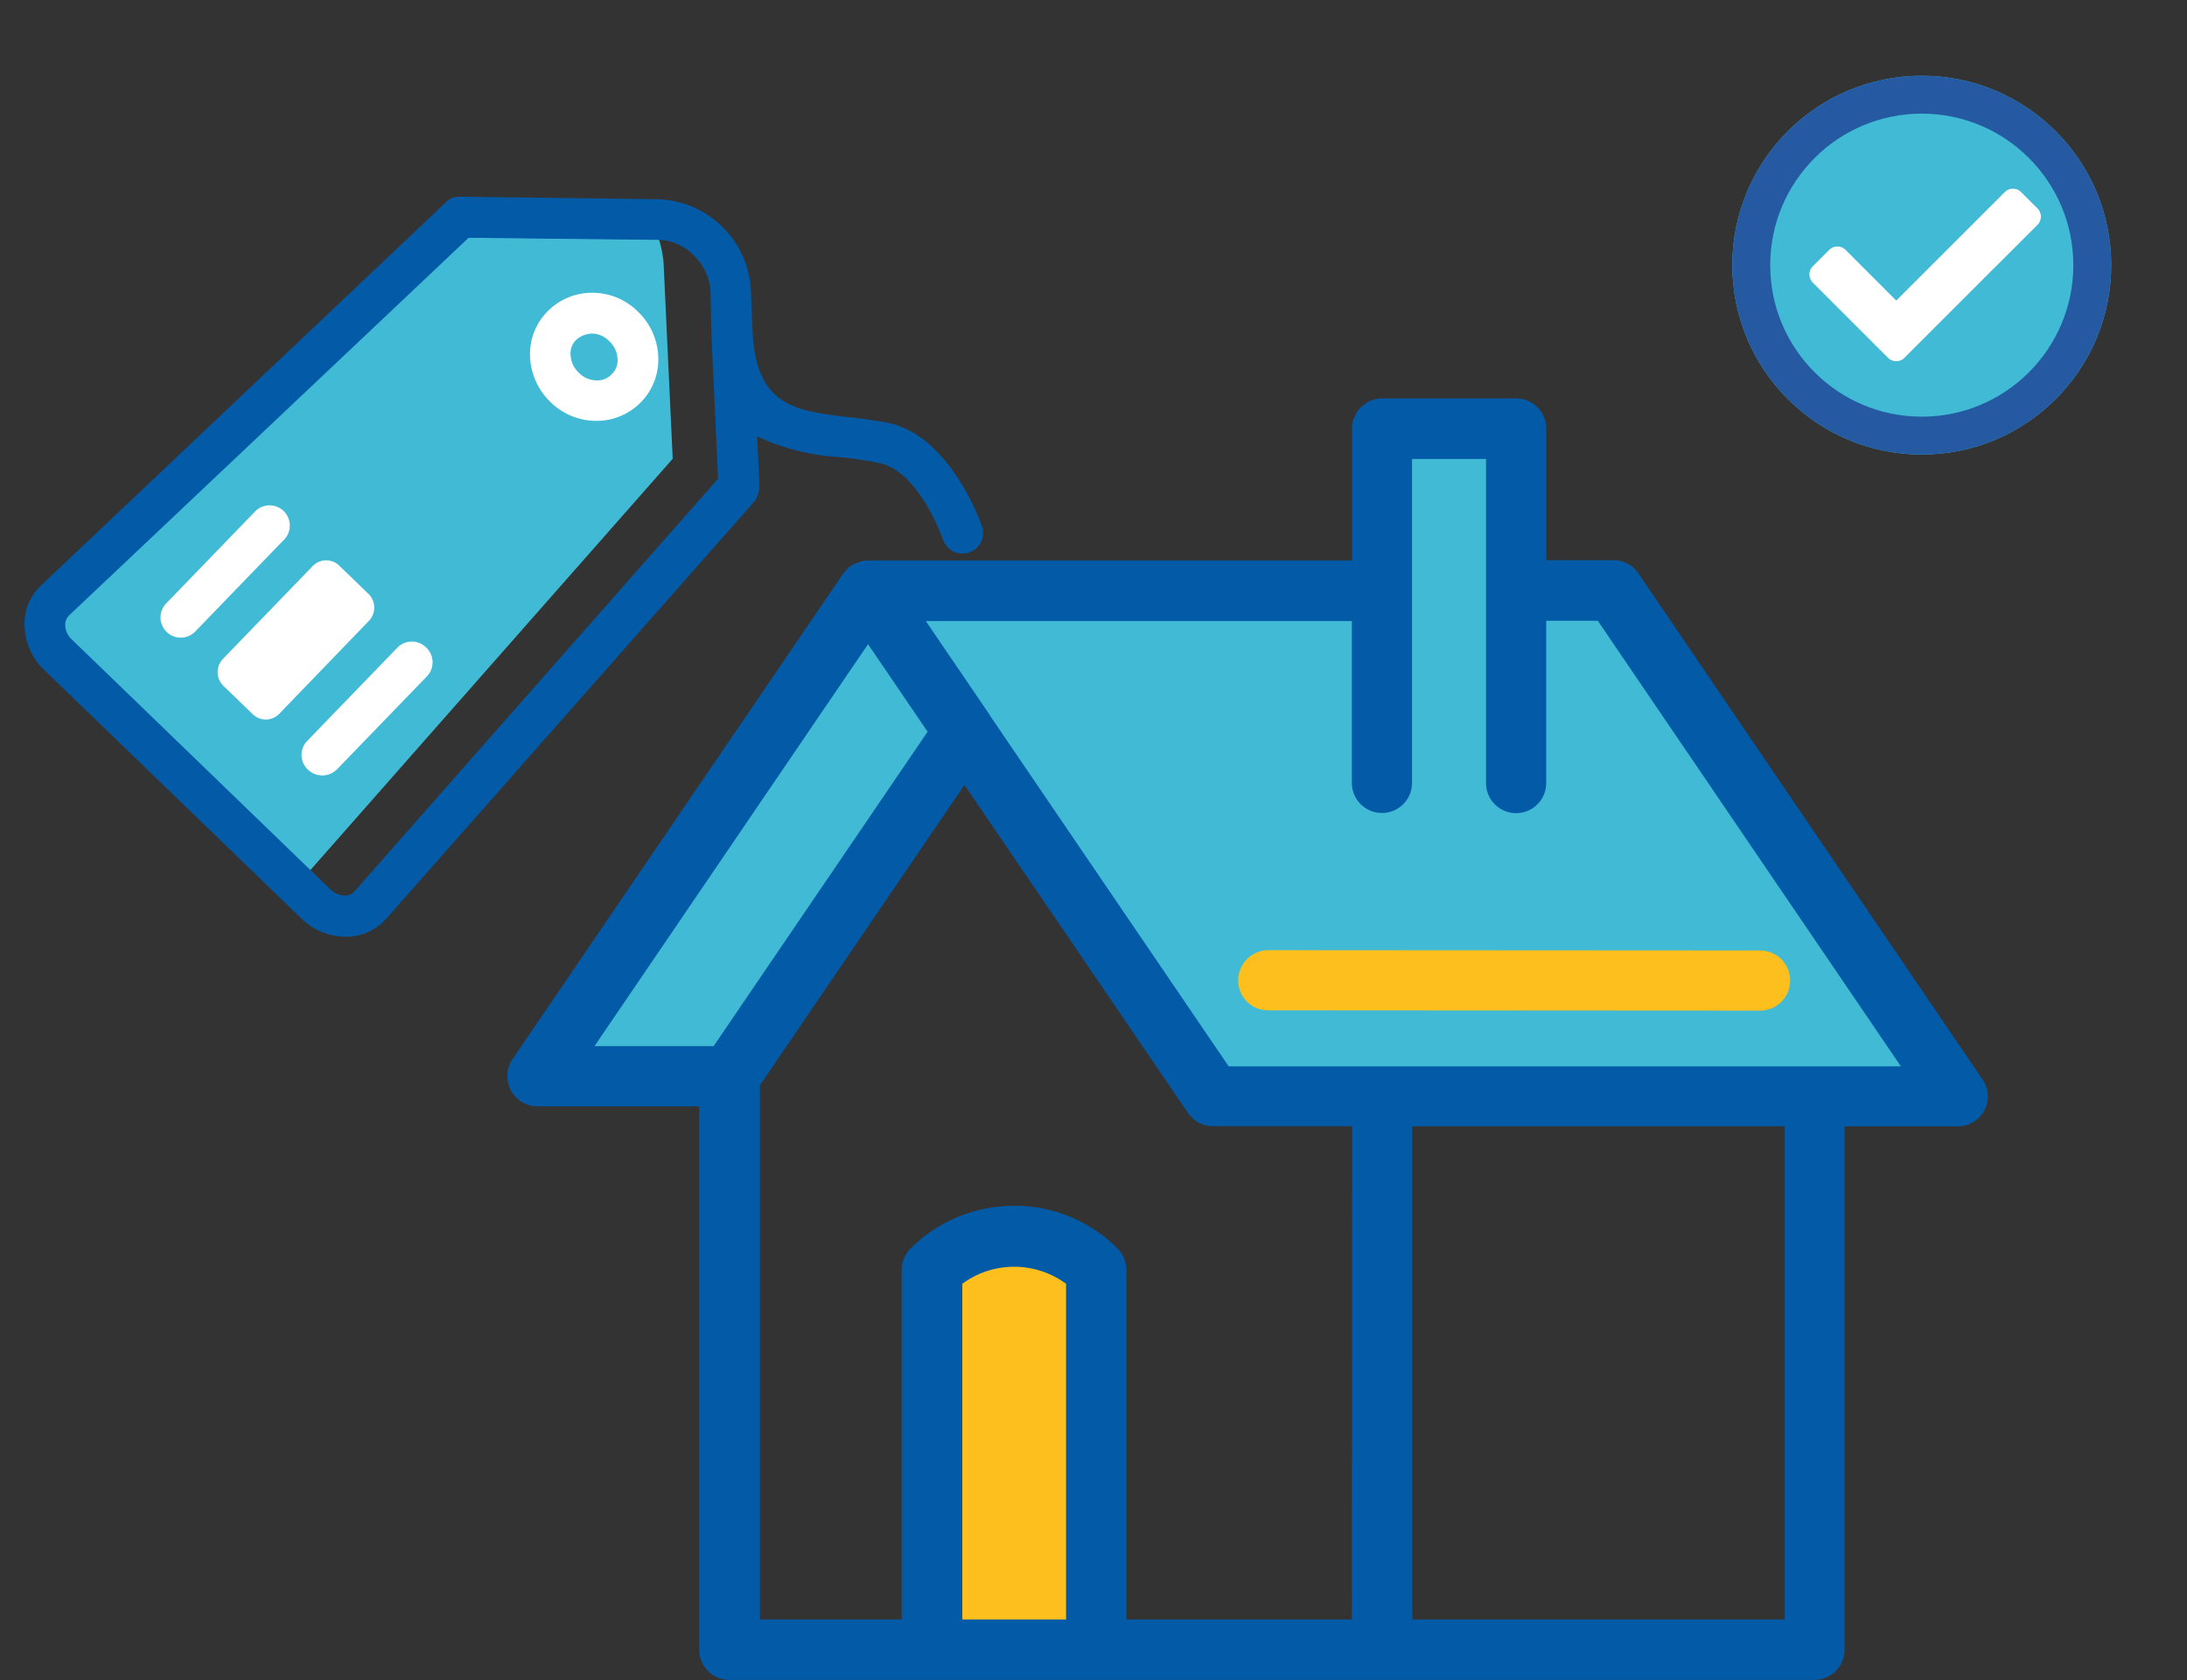 <svg id="Group_3305" data-name="Group 3305" xmlns="http://www.w3.org/2000/svg" xmlns:xlink="http://www.w3.org/1999/xlink" width="57.719" height="44.351" viewBox="0 0 57.719 44.351">
  <rect x="0" y="0" width="57.719" height="44.351" fill="#333333" stroke="none"/>
  <defs>
    <clipPath id="clip-path">
      <rect id="Rectangle_1356" data-name="Rectangle 1356" width="14" height="14" fill="#40bad5" stroke="#707070" stroke-width="1"/>
    </clipPath>
  </defs>
  <g id="Group_3298" data-name="Group 3298" transform="translate(0 1.569)">
    <g id="Group_3197" data-name="Group 3197" transform="matrix(-0.719, -0.695, 0.695, -0.719, 12.285, 26.865)">
      <path id="Path_6293" data-name="Path 6293" d="M0,0,.672,14.47l3.775,3.558a2.987,2.987,0,0,0,.514.356l.059-.059L8.638,14.9,9.291.415V.4A.319.319,0,0,0,9.172.138.568.568,0,0,0,8.816,0H0Z" transform="translate(6.74 1.067)" fill="#40bad5" fill-rule="evenodd"/>
      <path id="Path_6294" data-name="Path 6294" d="M8.974,18.621h0L6.186,15.992,5.514,1.5v-.02a.319.319,0,0,1,.119-.257.568.568,0,0,1,.356-.138h9.528a.527.527,0,0,1,.356.138.348.348,0,0,1,.119.257V1.5l-.652,14.489-3.617,3.42a1.358,1.358,0,0,1-.969.376,1.439,1.439,0,0,1-.988-.376Zm-3.7-2,.949.89a5.915,5.915,0,0,0-1.957,1.127,10.043,10.043,0,0,1-.83.593c-.909.613-2.649-.277-2.649-.277a.544.544,0,0,0-.494.969s2.293,1.186,3.736.217c.3-.2.593-.415.87-.633,1.067-.81,1.9-1.423,3.3-.119l.83.791a2.536,2.536,0,0,0,3.44,0l3.776-3.558a.5.5,0,0,0,.178-.4l.652-14.687V1.483A1.378,1.378,0,0,0,16.6.435,1.67,1.67,0,0,0,15.556,0H5.929A1.671,1.671,0,0,0,4.882.435a1.409,1.409,0,0,0-.474,1.048v.059l.672,14.707a.764.764,0,0,0,.2.376Z" transform="translate(0 0)" fill="#035aa6"/>
      <path id="Path_6295" data-name="Path 6295" d="M2.194,2.056a.641.641,0,0,1-.474.178.673.673,0,0,1-.474-.178.5.5,0,0,1-.178-.4.5.5,0,0,1,.178-.4.641.641,0,0,1,.474-.178.673.673,0,0,1,.474.178.5.5,0,0,1,.178.4.655.655,0,0,1-.178.4M1.72,3.321a1.7,1.7,0,0,0,1.206-.474A1.644,1.644,0,0,0,3.439,1.66,1.61,1.61,0,0,0,2.926.474,1.775,1.775,0,0,0,1.72,0,1.738,1.738,0,0,0,.514.474,1.643,1.643,0,0,0,0,1.66,1.61,1.61,0,0,0,.514,2.846,1.738,1.738,0,0,0,1.72,3.321Z" transform="translate(9.053 14.371)" fill="#fff"/>
      <path id="Path_6296" data-name="Path 6296" d="M5.219,3.953a.534.534,0,0,0,1.067,0V.534a.534.534,0,0,0-1.067,0Zm-3.1,0a.506.506,0,0,0,.514.494H3.677a.494.494,0,0,0,.514-.494V.534A.506.506,0,0,0,3.677.04H2.629a.494.494,0,0,0-.514.494ZM0,3.953a.536.536,0,0,0,.553.534.531.531,0,0,0,.534-.534V.534A.531.531,0,0,0,.553,0,.549.549,0,0,0,0,.534Z" transform="translate(8.084 2.945)" fill="#fff"/>
    </g>
    <g id="Group_3297" data-name="Group 3297" transform="translate(13.386 8.948)">
      <path id="Path_6523" data-name="Path 6523" d="M3767.385,445.215l8.668-11.861h13.01v-4.741h3.661v4.741h2.054l8.743,13.087H3784.98l-7.2-8.829-5.342,8.829h-5.854Z" transform="translate(-3766.306 -428.299)" fill="#40bad5"/>
      <path id="Path_6528" data-name="Path 6528" d="M3770.535,449.6v-9.762a4.178,4.178,0,0,1,2.214-1.013,3.375,3.375,0,0,1,2.031,1.013V449.6Z" transform="translate(-3759.329 -416.732)" fill="#fcbf1e"/>
      <g id="Group_3288" data-name="Group 3288" transform="translate(0)">
        <path id="Path_6486" data-name="Path 6486" d="M386.556,534.891h4.27v14.348a.8.8,0,0,0,.794.794h28.64a.8.8,0,0,0,.794-.794V535.418h2.99a.8.8,0,0,0,.7-.421.784.784,0,0,0-.049-.818l-9.082-13.36a.793.793,0,0,0-.656-.348h-1.774v-3.476a.8.8,0,0,0-.794-.794h-3.54a.8.8,0,0,0-.794.794v3.484H395.282a.671.671,0,0,0-.178.024c-.016.008-.032.008-.049.016a.628.628,0,0,0-.113.041c-.016.008-.04.024-.057.032l-.049.024a.211.211,0,0,0-.049.041c-.016.016-.032.024-.049.041a.554.554,0,0,0-.089.105l-.024.024L385.9,533.643a.8.8,0,0,0,.656,1.248Zm13.952,13.546H397.77v-8.863a2.309,2.309,0,0,1,2.738,0Zm7.543,0H402.1v-9.228a.8.8,0,0,0-.235-.567,3.823,3.823,0,0,0-2.73-1.126,3.87,3.87,0,0,0-2.73,1.126.817.817,0,0,0-.235.567v9.228h-3.743v-14.1l5.4-7.932,5.9,8.661a.793.793,0,0,0,.656.348h3.678Zm11.416,0h-9.819v-13.02h9.828v13.02Zm-11.416-26.372v4.286a.794.794,0,0,0,1.588,0V517.8h1.953v8.556a.794.794,0,0,0,1.588,0v-4.286h1.361l8,11.764H404.8l-6.3-9.26v-.008l-1.693-2.487h11.245Zm-12.769.624L396.854,525l-5.647,8.3h-3.144Z" transform="translate(-385.759 -516.2)" fill="#035aa6"/>
        <path id="Path_6487" data-name="Path 6487" d="M624.692,697.588l12.979.008h0a.794.794,0,0,0,0-1.588L624.692,696h0a.8.8,0,0,0-.794.794A.785.785,0,0,0,624.692,697.588Z" transform="translate(-604.605 -681.433)" fill="#fcbf1e"/>
      </g>
    </g>
  </g>
  <g id="datadisplay_icon_Success" data-name="datadisplay/icon/Success" transform="translate(43.719)">
    <g id="Mask_Group_121" data-name="Mask Group 121" clip-path="url(#clip-path)">
      <g id="Group_1029" data-name="Group 1029" transform="translate(2 2)">
        <g id="Ellipse_165" data-name="Ellipse 165" fill="#40bad5" stroke="#2559a1" stroke-width="1">
          <circle cx="5" cy="5" r="5" stroke="none"/>
          <circle cx="5" cy="5" r="4.5" fill="none"/>
        </g>
        <path id="Icon_awesome-check" data-name="Icon awesome-check" d="M2.074,9.042.089,7.057a.305.305,0,0,1,0-.432l.432-.432a.305.305,0,0,1,.432,0L2.29,7.531,5.154,4.667a.305.305,0,0,1,.432,0l.432.432a.305.305,0,0,1,0,.432L2.506,9.042A.305.305,0,0,1,2.074,9.042Z" transform="translate(2.036 -1.596)" fill="#fff"/>
      </g>
    </g>
  </g>
</svg>
